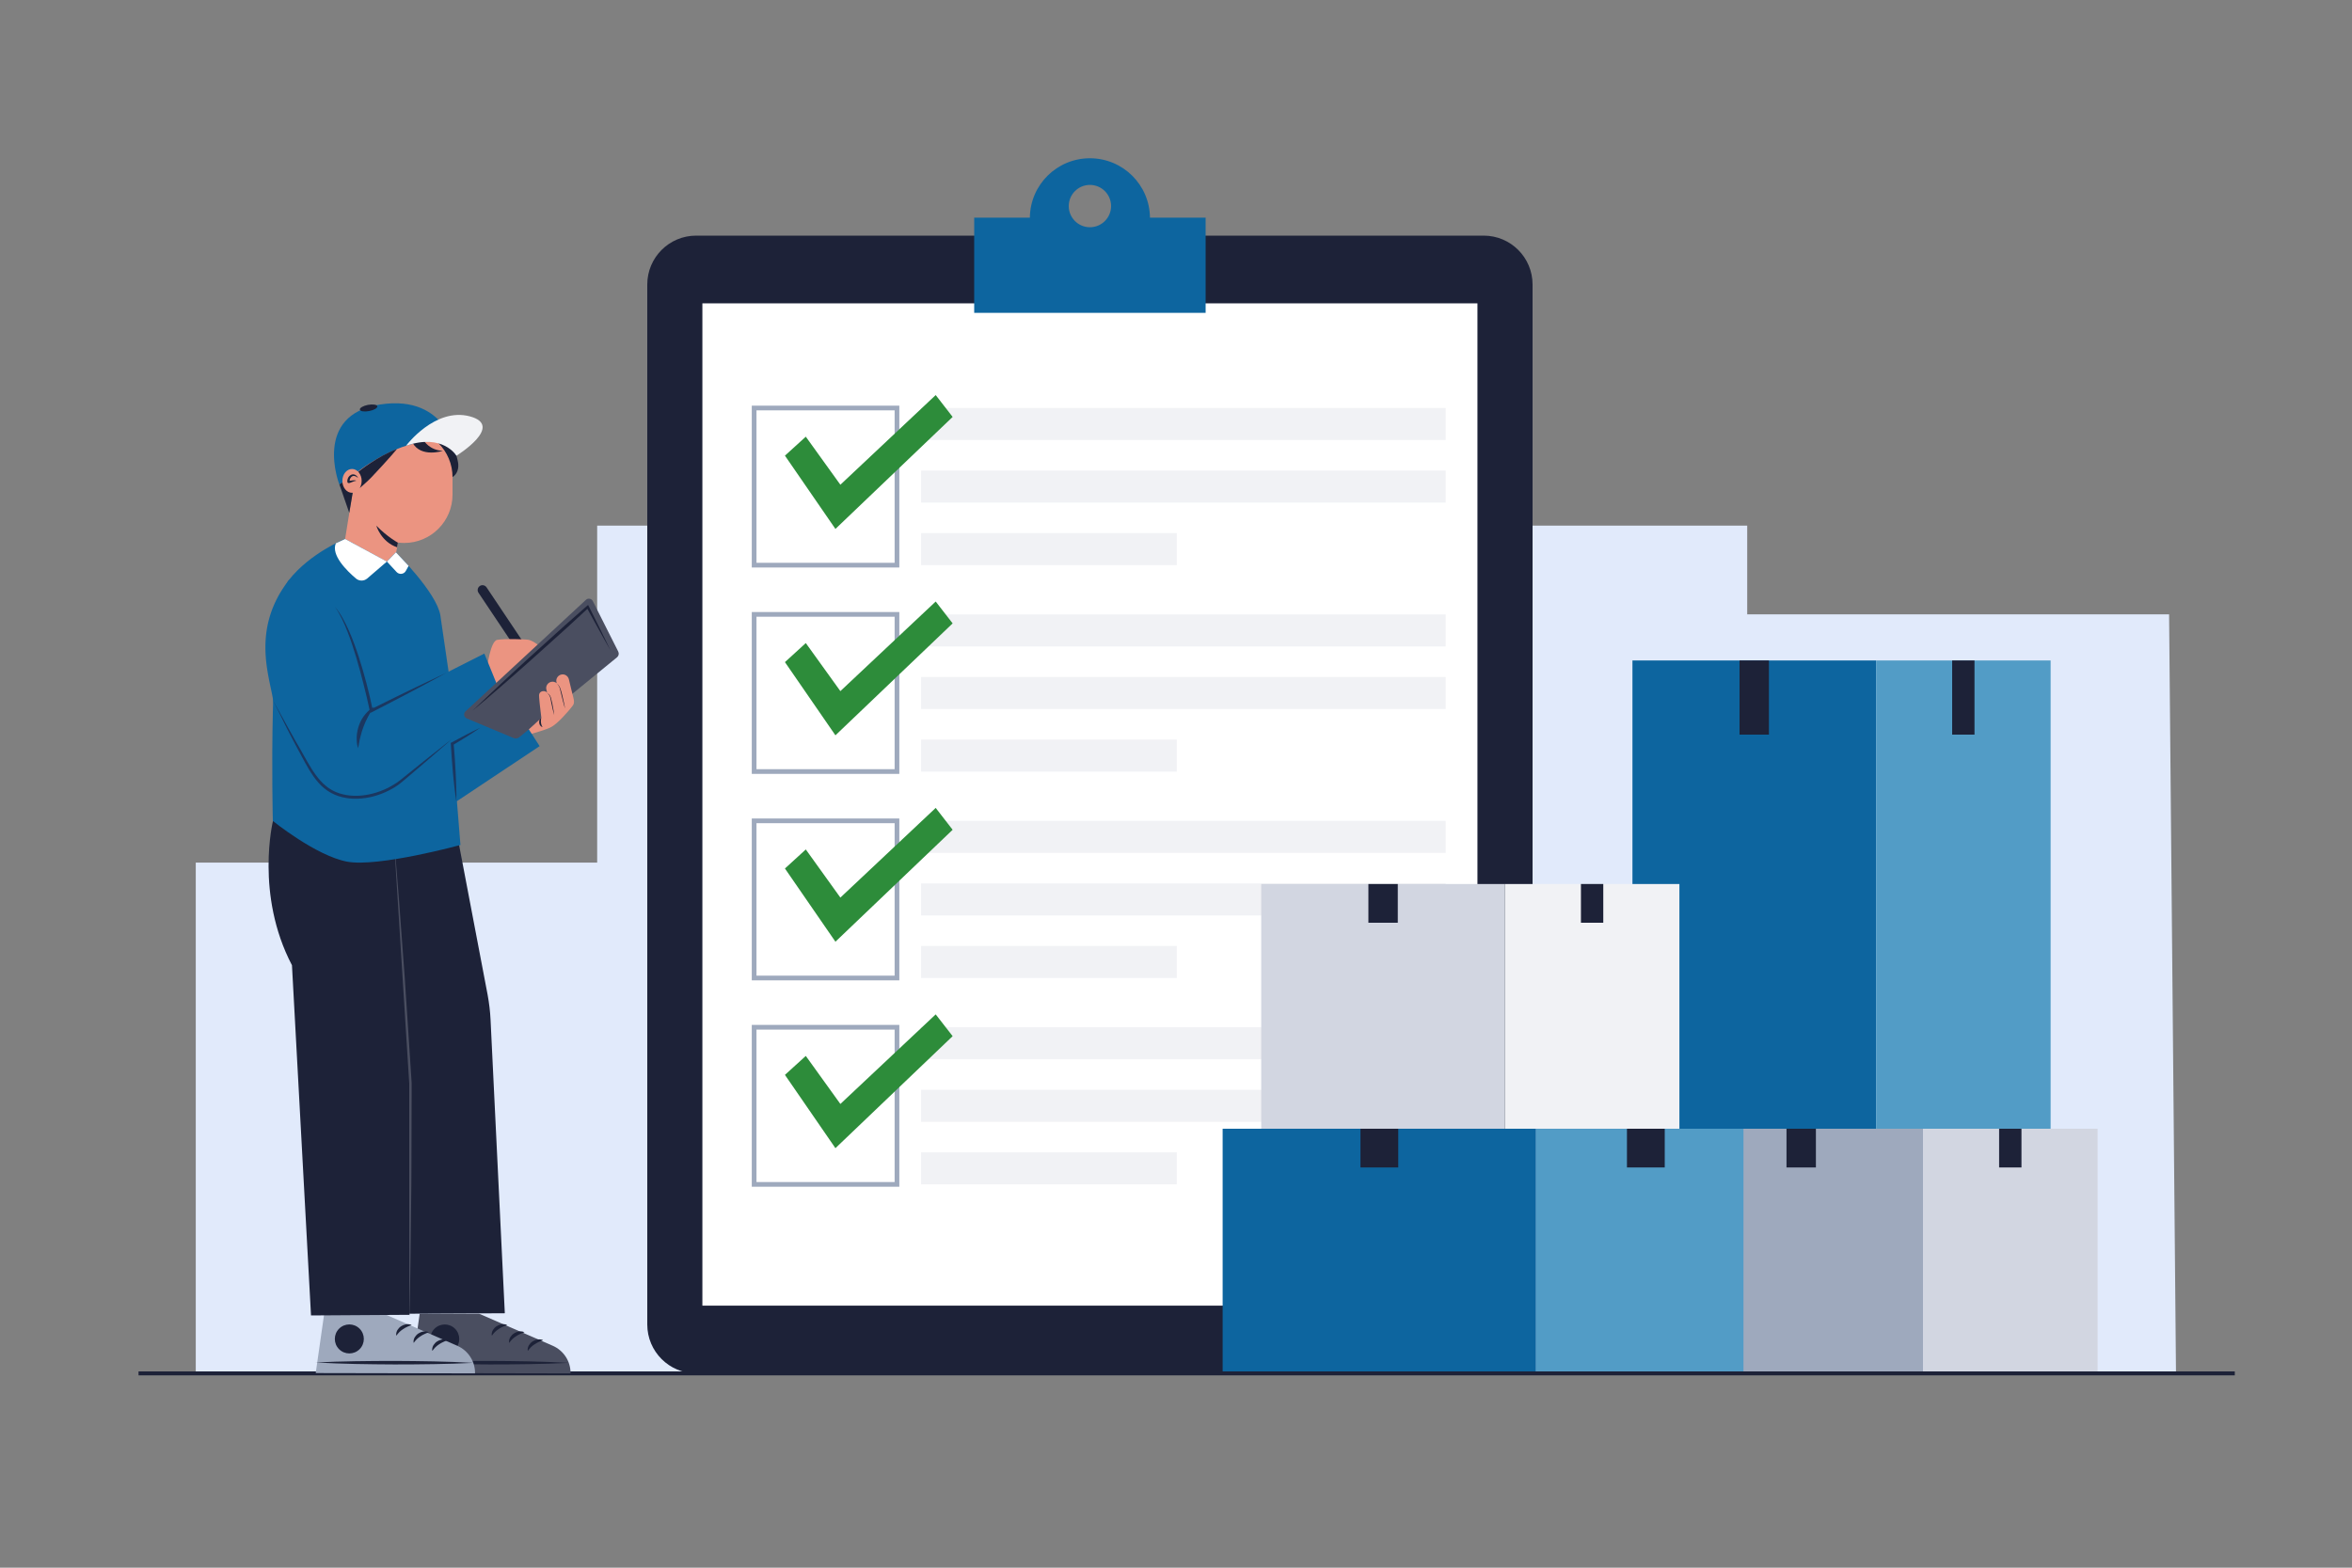 <svg xmlns="http://www.w3.org/2000/svg" xml:space="preserve" id="Layer_1" x="0" y="0" version="1.1" viewBox="0 0 3000 2000"><rect x="0" y="0" width="3000" height="2000" fill="#808080" stroke="none"/><style>.st0{fill:#d2d6e1}.st1{fill:#e1eafb}.st2{fill:#1d2238}.st3{fill:#fff}.st4{fill:#0d659f}.st5{fill:#f1f2f5}.st6{fill:#9ea9bd}.st7{fill:#2d8c3a}.st8{fill:#529cc6}.st9{fill:#eb9481}.st10{fill:#4a4e60}.st11{fill:#1b3760}</style><path d="M249.7 1752.1v-651.6h512V670.6h1466.9v113.2h538.1l8.8 968.3z" class="st1"/><path d="M1892.4 1752.1H888c-34.5 0-62.4-27.9-62.4-62.4V363c0-34.5 27.9-62.4 62.4-62.4h1004.4c34.5 0 62.4 27.9 62.4 62.4v1326.7c0 34.5-28 62.4-62.4 62.4z" class="st2"/><path d="M895.9 387h988.6v1278.7H895.9z" class="st3"/><path d="M1466.8 277.7c-.4-41.9-34.6-75.8-76.6-75.8-42.1 0-76.2 33.9-76.6 75.8h-71v121.4h295.2V277.7h-71zm-76.6 12.2c-14.9 0-27-12.1-27-27s12.1-27 27-27 27 12.1 27 27-12.1 27-27 27z" class="st4"/><path d="M1174.9 520.5H1844v40.9h-669.1zm0 79.8H1844v40.9h-669.1zm0 79.8H1501V721h-326.1z" class="st5"/><path d="M1147.1 724H958.9V517.5h188.2V724zm-182.2-6h176.2V523.5H964.9V718z" class="st6"/><path d="m1027.8 557.1 44.1 61.3L1193.5 504l21.6 27.9-149.5 142.9-64.4-93.5z" class="st7"/><path d="M1174.9 783.8H1844v40.9h-669.1zm0 79.9H1844v40.9h-669.1zm0 79.8H1501v40.9h-326.1z" class="st5"/><path d="M1147.1 987.3H958.9V780.8h188.2v206.5zm-182.2-6h176.2V786.8H964.9v194.5z" class="st6"/><path d="m1027.8 820.4 44.1 61.3 121.6-114.3 21.6 27.9-149.5 142.8-64.4-93.4z" class="st7"/><path d="M1174.9 1047.2H1844v40.9h-669.1zm0 79.8H1844v40.9h-669.1zm0 79.8H1501v40.9h-326.1z" class="st5"/><path d="M1147.1 1250.7H958.9v-206.5h188.2v206.5zm-182.2-6h176.2v-194.5H964.9v194.5z" class="st6"/><path d="m1027.8 1083.7 44.1 61.4 121.6-114.4 21.6 27.9-149.5 142.8-64.4-93.4z" class="st7"/><path d="M1174.9 1310.5H1844v40.9h-669.1zm0 79.8H1844v40.9h-669.1zm0 79.8H1501v40.9h-326.1z" class="st5"/><path d="M1147.1 1514H958.9v-206.5h188.2V1514zm-182.2-6h176.2v-194.5H964.9V1508z" class="st6"/><path d="m1027.8 1347.1 44.1 61.3 121.6-114.3 21.6 27.8-149.5 142.9-64.4-93.5z" class="st7"/><path d="M2142.1 1440h310.8v312.2h-310.8z" class="st6"/><path d="M2278.7 1440h37.5v49.4h-37.5z" class="st2"/><path d="M2452.9 1440h222.6v312.2h-222.6z" class="st0"/><path d="M2549.9 1440h28.5v49.4h-28.5z" class="st2"/><path d="M2082.2 842.6H2393V1440h-310.8z" class="st4"/><path d="M2218.8 842.6h37.5v94.6h-37.5z" class="st2"/><path d="M2393 842.6h222.6V1440H2393z" class="st8"/><path d="M2490 842.6h28.5v94.6H2490z" class="st2"/><path d="M1559.5 1440h399.8v312.2h-399.8z" class="st4"/><path d="M1735.3 1440h48.2v49.4h-48.2z" class="st2"/><path d="M1959.3 1440h264.5v312.2h-264.5z" class="st8"/><path d="M2075.2 1440h48.2v49.4h-48.2z" class="st2"/><path d="M1608.7 1127.8h310.8V1440h-310.8z" class="st0"/><path d="M1745.4 1127.8h37.5v49.4h-37.5z" class="st2"/><path d="M1919.5 1127.8h222.6V1440h-222.6z" class="st5"/><path d="M2016.5 1127.8h28.5v49.4h-28.5zM176.7 1749.6h2673.8v5H176.7zm498.9-918.1-10.3 6.9-55-82.2c-1.9-2.8-1.1-6.7 1.7-8.6 2.8-1.9 6.7-1.1 8.6 1.7l55 82.2z" class="st2"/><path d="M621.1 853.2s4.2-35.3 13.1-36.9c8.8-1.6 35-1 40.2 0 5.2 1 19.6 10.1 22.6 19.3l-56 54.2-19.9-36.6z" class="st9"/><path d="M569.6 556.6s11.1 13.7 14.6 33.1c1.4 7.7-.9 15.5-7.7 19.4l-37.9-52.5h31z" class="st2"/><path d="M515.6 547.3c-32.5 0-59.1 25.1-61.5 57l-.5-.1-13.4 83.3c-2.9 18.3 9.5 35.6 27.9 38.5 18.3 2.9 32.4 8.2 38.5-27.9l.9-5.9c2.6.3 5.3.5 8 .5 34.1 0 61.7-27.6 61.7-61.7v-22c.1-34.1-27.5-61.7-61.6-61.7z" class="st9"/><path d="M445.1 610.5s53.8-47.4 105.9-47.4c0 0 22.7-1 31.1 18.3 0 0-10-78.7-97-65.4-86.9 13.3-52.3 102-52.3 102l12.3-7.5z" class="st4"/><path d="M506.4 572.8s-10.6 12.9-32.7 36.2c-5.5 5.8-15 13.8-15 13.8s2.3-12.1-1.8-20.9c.1 0 24.8-20 49.5-29.1zm34.2-10.8s6.8 12.3 24.2 13.2c0 0-27.7 9.1-38.5-10.2l14.3-3zm-91 68.2-4.1 24.1-12.6-36.3 21.1-13.7z" class="st2"/><ellipse cx="449" cy="613.5" class="st9" rx="12.3" ry="15.2"/><path d="M456.1 609.3c-1.1-.9-2.2-1.6-3.3-1.9-.5-.2-1.1-.2-1.5-.2-.5 0-.9 0-1.4.2-1.6.6-2.8 1.9-3.5 3.8-.2.4-.3.9-.4 1.4 0 .2-.1.5-.1.7v.8s0-.1-.1-.2c-.1-.2-.6-.5-.8-.5-.4 0 .2.2.7.1 1.1-.1 2.5-.4 3.9-.6 1.4-.2 3-.4 4.5.2.1 0 .1.1.1.2s-.1.1-.1.1c-1.3.1-2.6.6-3.9 1.1-1.3.5-2.5 1.1-3.8 1.5-.7.2-1.4.4-2.2.2-.4-.1-.8-.4-.9-.7-.2-.4-.3-.7-.3-1.1-.1-1.4.2-2.8.7-4.1.5-1.3 1.3-2.5 2.4-3.4 1.1-.9 2.4-1.6 3.8-1.7 1.4-.1 2.9.3 4 1.1 1.2.8 2.1 1.9 2.7 3.2 0 .1 0 .2-.1.2l-.4-.4z" class="st2"/><path d="M517.9 568.7s36.9-49.4 81.5-37.5c44.6 12-17.2 50.2-17.2 50.2s-17.2-29-64.3-12.7z" class="st5"/><path d="M481.3 518.3c.4 2.2-4.2 4.9-10.4 6.1-6.1 1.2-11.5.4-11.9-1.8-.4-2.2 4.2-4.9 10.4-6.1 6.1-1.1 11.5-.3 11.9 1.8zm26.2 174s-13.3-7.2-27.5-21.7c0 0 5.9 20.6 26.5 27.6l1-5.9z" class="st2"/><path d="m611.6 1676.2 93.5 40.7c13.9 6.1 22.9 20 22.6 35.2l-203.2-.4 10.8-75.6 76.3.1z" class="st10"/><path d="M524.4 1738.2c16.7 1 33.5 1.5 50.2 1.9 8.4.2 16.7.3 25.1.4l25.1.2 25.1-.1c8.4-.1 16.7-.1 25.1-.3 16.7-.3 33.5-.7 50.2-1.6-16.7-1-33.5-1.5-50.2-1.9-8.4-.2-16.7-.3-25.1-.4l-25.1-.2-25.1.1c-8.4.1-16.7.1-25.1.3-16.7.3-33.4.7-50.2 1.6z" class="st2"/><ellipse cx="567.3" cy="1708.2" class="st2" rx="18.5" ry="18.5" transform="rotate(-45.001 567.326 1708.208)"/><path d="M692.4 1709.6c-2.4-1-4.7-1-6.9-.7-2.2.4-4.3 1.2-6.1 2.4-1.9 1.2-3.5 2.9-4.7 4.8-1.2 2-1.9 4.4-1.6 6.9l.4.2c.6-.8 1.1-1.7 1.8-2.4.3-.4.6-.8 1-1.1l1-1.1c1.4-1.3 3-2.6 4.6-3.6 1.6-1.1 3.4-2.1 5.2-2.9l2.7-1.2c.9-.4 1.8-.7 2.8-1l-.2-.3zm-23.8-10.2c-2.4-1-4.7-1-6.9-.7-2.2.4-4.3 1.2-6.1 2.4-1.9 1.2-3.5 2.9-4.7 4.8-1.2 2-1.9 4.4-1.6 6.9l.4.2c.6-.8 1.1-1.7 1.8-2.4.3-.4.6-.8 1-1.1l1-1.1c1.4-1.3 3-2.6 4.6-3.6 1.6-1.1 3.4-2.1 5.2-2.9l2.7-1.2c.9-.4 1.8-.7 2.8-1l-.2-.3zm-22.1-9.2c-2.4-1-4.7-1-6.9-.7-2.2.4-4.3 1.2-6.1 2.4-1.9 1.2-3.5 2.9-4.7 4.8-1.2 2-1.9 4.4-1.6 6.9l.4.2c.6-.8 1.1-1.7 1.8-2.4.3-.4.6-.8 1-1.1l1-1.1c1.4-1.3 3-2.6 4.6-3.6 1.6-1.1 3.4-2.1 5.2-2.9l2.7-1.2c.9-.4 1.8-.7 2.8-1l-.2-.3z" class="st2"/><path d="m489.8 1676.2 93.5 40.7c13.9 6.1 22.9 20 22.6 35.2l-203.2-.4 10.8-75.6 76.3.1z" class="st6"/><path d="M402.7 1738.2c16.7 1 33.5 1.5 50.2 1.9 8.4.2 16.7.3 25.1.4l25.1.2 25.1-.1c8.4-.1 16.7-.1 25.1-.3 16.7-.3 33.5-.7 50.2-1.6-16.7-1-33.5-1.5-50.2-1.9-8.4-.2-16.7-.3-25.1-.4l-25.1-.2-25.1.1c-8.4.1-16.7.1-25.1.3-16.8.3-33.5.7-50.2 1.6z" class="st2"/><ellipse cx="445.6" cy="1708.2" class="st2" rx="18.5" ry="18.5" transform="rotate(-45.001 445.545 1708.206)"/><path d="M570.6 1709.6c-2.4-1-4.7-1-6.9-.7-2.2.4-4.3 1.2-6.1 2.4-1.9 1.2-3.5 2.9-4.7 4.8-1.2 2-1.9 4.4-1.6 6.9l.4.2c.6-.8 1.1-1.7 1.8-2.4.3-.4.6-.8 1-1.1l1-1.1c1.4-1.3 3-2.6 4.6-3.6 1.6-1.1 3.4-2.1 5.2-2.9l2.7-1.2c.9-.4 1.8-.7 2.8-1l-.2-.3zm-23.8-10.2c-2.4-1-4.7-1-6.9-.7-2.2.4-4.3 1.2-6.1 2.4-1.9 1.2-3.5 2.9-4.7 4.8-1.2 2-1.9 4.4-1.6 6.9l.4.2c.6-.8 1.1-1.7 1.8-2.4.3-.4.6-.8 1-1.1l1-1.1c1.4-1.3 3-2.6 4.6-3.6 1.6-1.1 3.4-2.1 5.2-2.9l2.7-1.2c.9-.4 1.8-.7 2.8-1l-.2-.3zm-22.1-9.2c-2.4-1-4.7-1-6.9-.7-2.2.4-4.3 1.2-6.1 2.4-1.9 1.2-3.5 2.9-4.7 4.8-1.2 2-1.9 4.4-1.6 6.9l.4.2c.6-.8 1.1-1.7 1.8-2.4.3-.4.6-.8 1-1.1l1-1.1c1.4-1.3 3-2.6 4.6-3.6 1.6-1.1 3.4-2.1 5.2-2.9l2.7-1.2c.9-.4 1.8-.7 2.8-1l-.2-.3zm119.2-14.8-18.2-374.7c-.5-10.5-1.8-21-3.7-31.4l-38.8-203.7-235-18.4s-23.1 93.9 24.2 184.2l24.3 446.8 125.4-.8v-1.4l121.8-.6z" class="st2"/><path d="m503.2 1078 1.6 18.7 1.5 18.7 3 37.4 5.5 74.9 1.4 18.7 1.2 18.7 2.5 37.4 4.9 74.9.3 4.7c.1 1.6 0 3.1 0 4.7v9.4l-.1 18.8-.1 37.5-.1 37.5-.1 18.8-.2 18.8-.8 75.1-.6 37.5-.3 18.8-.4 18.8h-.3l-.1-150v-145.4l-.3-4.7-18.8-299.7h.3z" class="st10"/><path d="m688.3 951.9-32.2-50.1-74.4 20.1-19.5-133.3c-.2-1.4-.4-2.6-.5-3.6-4.9-29.3-56.8-80.4-56.8-80.4l-11.5 11.8-53.3-28.9s-44.3 17.8-71.6 52.4c-27.2 34.6-20.5 307.4-20.5 307.4s55.1 44.6 94.9 52c39.8 7.3 144.4-21.3 144.4-21.3s-1.8-22.9-4.5-55.9l105.5-70.2z" class="st4"/><path d="M493.5 716.4 468.4 738c-4.1 3.5-10.1 3.6-14.3.1-11.6-9.8-32.2-30-25.7-45l11.8-5.5 53.3 28.8zm0 0 12.4 13.4c3.4 3.6 9.3 2.9 11.7-1.4l3.6-6.5-16.2-17.3-11.5 11.8z" class="st3"/><path d="m427.2 774.2 46.4 132.6 144.2-73 22.8 56-128.3 106.1a77.343 77.343 0 0 1-43 17.5c-26.8 2.2-52.8-9.5-68.8-31.1-21.7-29.3-49.3-69.5-52-88.3-4.7-31.5-28.5-91.6 20.1-154.1l58.6 34.3z" class="st4"/><path d="M569.2 858.4c-7.8 4.3-15.7 8.6-23.5 12.8L522 883.8c-7.9 4.1-15.8 8.3-23.7 12.4-7.9 4.1-15.9 8.2-23.8 12.3l-2.3 1.1-.5-2.5c-1.2-5.7-2.5-11.5-3.8-17.2-1.3-5.7-2.7-11.4-4.2-17.1-2.9-11.4-5.9-22.7-9.3-34-3.4-11.2-7-22.4-11.3-33.3-2.1-5.5-4.4-10.9-7-16.1-2.6-5.3-5.4-10.4-8.9-15.2 3.9 4.5 7.1 9.5 10 14.6 2.9 5.2 5.5 10.5 7.9 15.9 4.8 10.8 8.8 21.9 12.5 33.2 3.6 11.2 6.9 22.6 9.9 34 3 11.4 5.7 22.9 8 34.5l-2.8-1.3c8-4 16-8 24-11.9 8-4 16-7.9 24.1-11.8 8-3.9 16.1-7.8 24.2-11.6 8-3.9 16.1-7.7 24.2-11.4zM348.5 894l4.8 8.7 4.8 8.7 9.6 17.4c3.2 5.8 6.4 11.6 9.7 17.3l5 8.6c1.7 2.9 3.3 5.8 4.9 8.7 6.5 11.5 12.9 23.2 21.6 32.8 2.2 2.3 4.5 4.7 7 6.6 1.2 1.1 2.5 1.9 3.8 2.9 1.4.8 2.7 1.7 4.1 2.5 5.6 3.1 11.8 5 18.1 6.1 12.7 2.1 25.9.6 38.3-3.3 6.2-1.9 12.2-4.5 17.9-7.6 2.8-1.6 5.6-3.3 8.3-5.1 2.7-1.8 5.2-3.9 7.8-6 10.3-8.3 20.6-16.6 31-24.9l15.6-12.3 7.8-6.2 7.8-6.1-7.5 6.6-7.5 6.5-15 13c-10.1 8.6-20.1 17.2-30.2 25.8-2.5 2.1-5.1 4.3-7.8 6.3s-5.6 3.8-8.5 5.4c-5.9 3.3-12.1 6-18.5 8.1-6.4 2.1-13.1 3.5-19.8 4.1-6.7.6-13.6.6-20.3-.6-6.7-1.1-13.3-3.3-19.3-6.6-1.5-.8-3-1.7-4.4-2.7-1.4-1-2.8-2-4.1-3.1-2.7-2.1-5.1-4.6-7.3-7.1-4.5-5.1-8.3-10.6-11.8-16.4-3.5-5.7-6.6-11.6-9.7-17.4-1.5-2.9-3.1-5.8-4.7-8.7-1.6-2.9-3.2-5.8-4.7-8.8-3.1-5.9-6.2-11.7-9.2-17.7-3-5.9-5.9-11.9-8.8-17.8l-4.4-8.9-4.4-8.8z" class="st11"/><path d="M456.7 954.6c-.4-1.2-.6-2.4-.9-3.6-.2-1.2-.6-2.5-.6-3.7-.2-2.5-.4-5-.2-7.6.2-5.1 1.4-10.1 3.1-14.9 1.7-4.8 4.3-9.3 7.5-13.2 3.2-3.9 6.9-7.5 11.4-9.8-2.8 4.1-5.3 8.2-7.5 12.4-2.2 4.2-4.2 8.4-5.8 12.8-1.6 4.4-3.1 8.8-4.1 13.4-.7 2.3-1 4.6-1.5 7-.5 2.3-.7 4.8-1.4 7.2z" class="st11"/><path d="m654.9 941.5-59.5-24.9c-3.7-1.5-4.6-6.4-1.6-9.1l153.6-142.3c2.7-2.5 7-1.7 8.7 1.6l32.5 64.5c1.2 2.5.6 5.4-1.5 7.2L662.5 940.4c-2.1 1.8-5.1 2.2-7.6 1.1z" class="st10"/><path d="M582.1 1022.6c-1-6.1-1.8-12.2-2.5-18.4-.4-3.1-.7-6.1-1-9.2-.3-3.1-.6-6.1-.9-9.2-.6-6.1-1.1-12.3-1.5-18.4-.3-3.1-.4-6.2-.6-9.2-.2-3.1-.4-6.2-.6-9.2l-.1-1.2 1-.5c3-1.6 6-3.3 9.1-4.9 3-1.6 6.1-3.3 9.1-4.8 3.1-1.6 6.1-3.2 9.2-4.7l9.3-4.5c-2.8 2-5.7 3.9-8.6 5.8-2.9 1.9-5.8 3.7-8.7 5.6-2.9 1.9-5.8 3.6-8.8 5.4-2.9 1.8-5.9 3.5-8.8 5.3l.9-1.7c.3 3.1.5 6.1.8 9.2.2 3.1.5 6.1.7 9.2.4 6.2.8 12.3 1.1 18.5.2 3.1.3 6.2.4 9.2l.3 9.3c.3 6 .3 12.2.2 18.4z" class="st11"/><path d="M732 893.3c-.2-1.5-.7-3.1-1-4.5-.8-3.1-1.5-6.2-2.3-9.3-1-4.3-2.1-8.6-3.1-12.9-1.1-4.4-5.5-7.1-9.8-6-4.4 1.1-7.1 5.5-6 9.8l.3 1.2c-1.9-1.6-4.6-2.4-7.2-1.7-4.4 1.1-7.1 5.5-6 9.8.3 1.4.7 2.7 1 4.1-.2-.4-.6-.8-.9-1-2.6-1.8-7-1.4-8.7 1.5-1 1.7-.7 3.7-.6 5.6.6 8.6 1.9 17.3 2.8 25.9l-15.8 14.7 3.6 5.6c3.3-1.1 6.3-1.8 9.6-2.9 4.3-1.5 8.8-2.7 13-4.6 3.4-1.5 6.2-3.6 9-6 5.3-4.6 10.1-9.8 14.7-15.1 2.1-2.5 4.2-4.9 6.1-7.5 1.5-2 1.6-4.4 1.3-6.7z" class="st9"/><path d="M690.4 915.8s-1.8 6.8 1.6 11.8c0 0-5.9-1.4-3.8-9.7l2.2-2.1zm19.6-44.1c2.2 1.8 4 4.2 4.9 7.1.9 2.7 1.6 5.5 2.3 8.3.7 2.8 1.3 5.6 1.9 8.4l.9 4.2c.2 1.4.5 2.8.7 4.2-.4-1.4-.8-2.7-1.2-4.1l-1.1-4.1c-.8-2.8-1.4-5.5-2.1-8.3l-2-8.3c-.3-1.4-.9-2.7-1.6-3.9-.8-1.4-1.7-2.5-2.7-3.5zm-12.2 12.2c2.1 1.3 4.1 3.3 4.8 5.9.7 2.5 1.2 4.9 1.8 7.4.5 2.5 1 5 1.4 7.5l.6 3.8c.2 1.3.4 2.5.5 3.8-.3-1.2-.6-2.5-1-3.7l-.9-3.7c-.6-2.5-1.1-5-1.6-7.4-.5-2.5-1-5-1.5-7.4-.2-1.2-.8-2.3-1.5-3.3-.8-1.2-1.6-2.1-2.6-2.9zm-95.2 22.9c5.9-5.8 11.9-11.4 17.9-17.1 6-5.7 12-11.3 18-17l18.1-16.8 18.2-16.7c12.2-11.1 24.4-22.2 36.7-33.2l9.2-8.3 9.3-8.2c6.2-5.5 12.4-10.9 18.6-16.4l1.5-1.3.9 1.7 7 14 7 14 6.9 14.1c2.3 4.7 4.6 9.4 6.8 14.1-2.6-4.5-5.2-9.1-7.7-13.6l-7.6-13.7-7.6-13.7-7.5-13.7 2.4.4c-6 5.6-12.1 11.2-18.2 16.8l-9.1 8.4-9.2 8.3C702 820 689.7 831 677.4 842l-18.5 16.4-18.6 16.3c-6.2 5.4-12.5 10.8-18.8 16.2-6.3 5.2-12.6 10.6-18.9 15.9z" class="st2"/></svg>